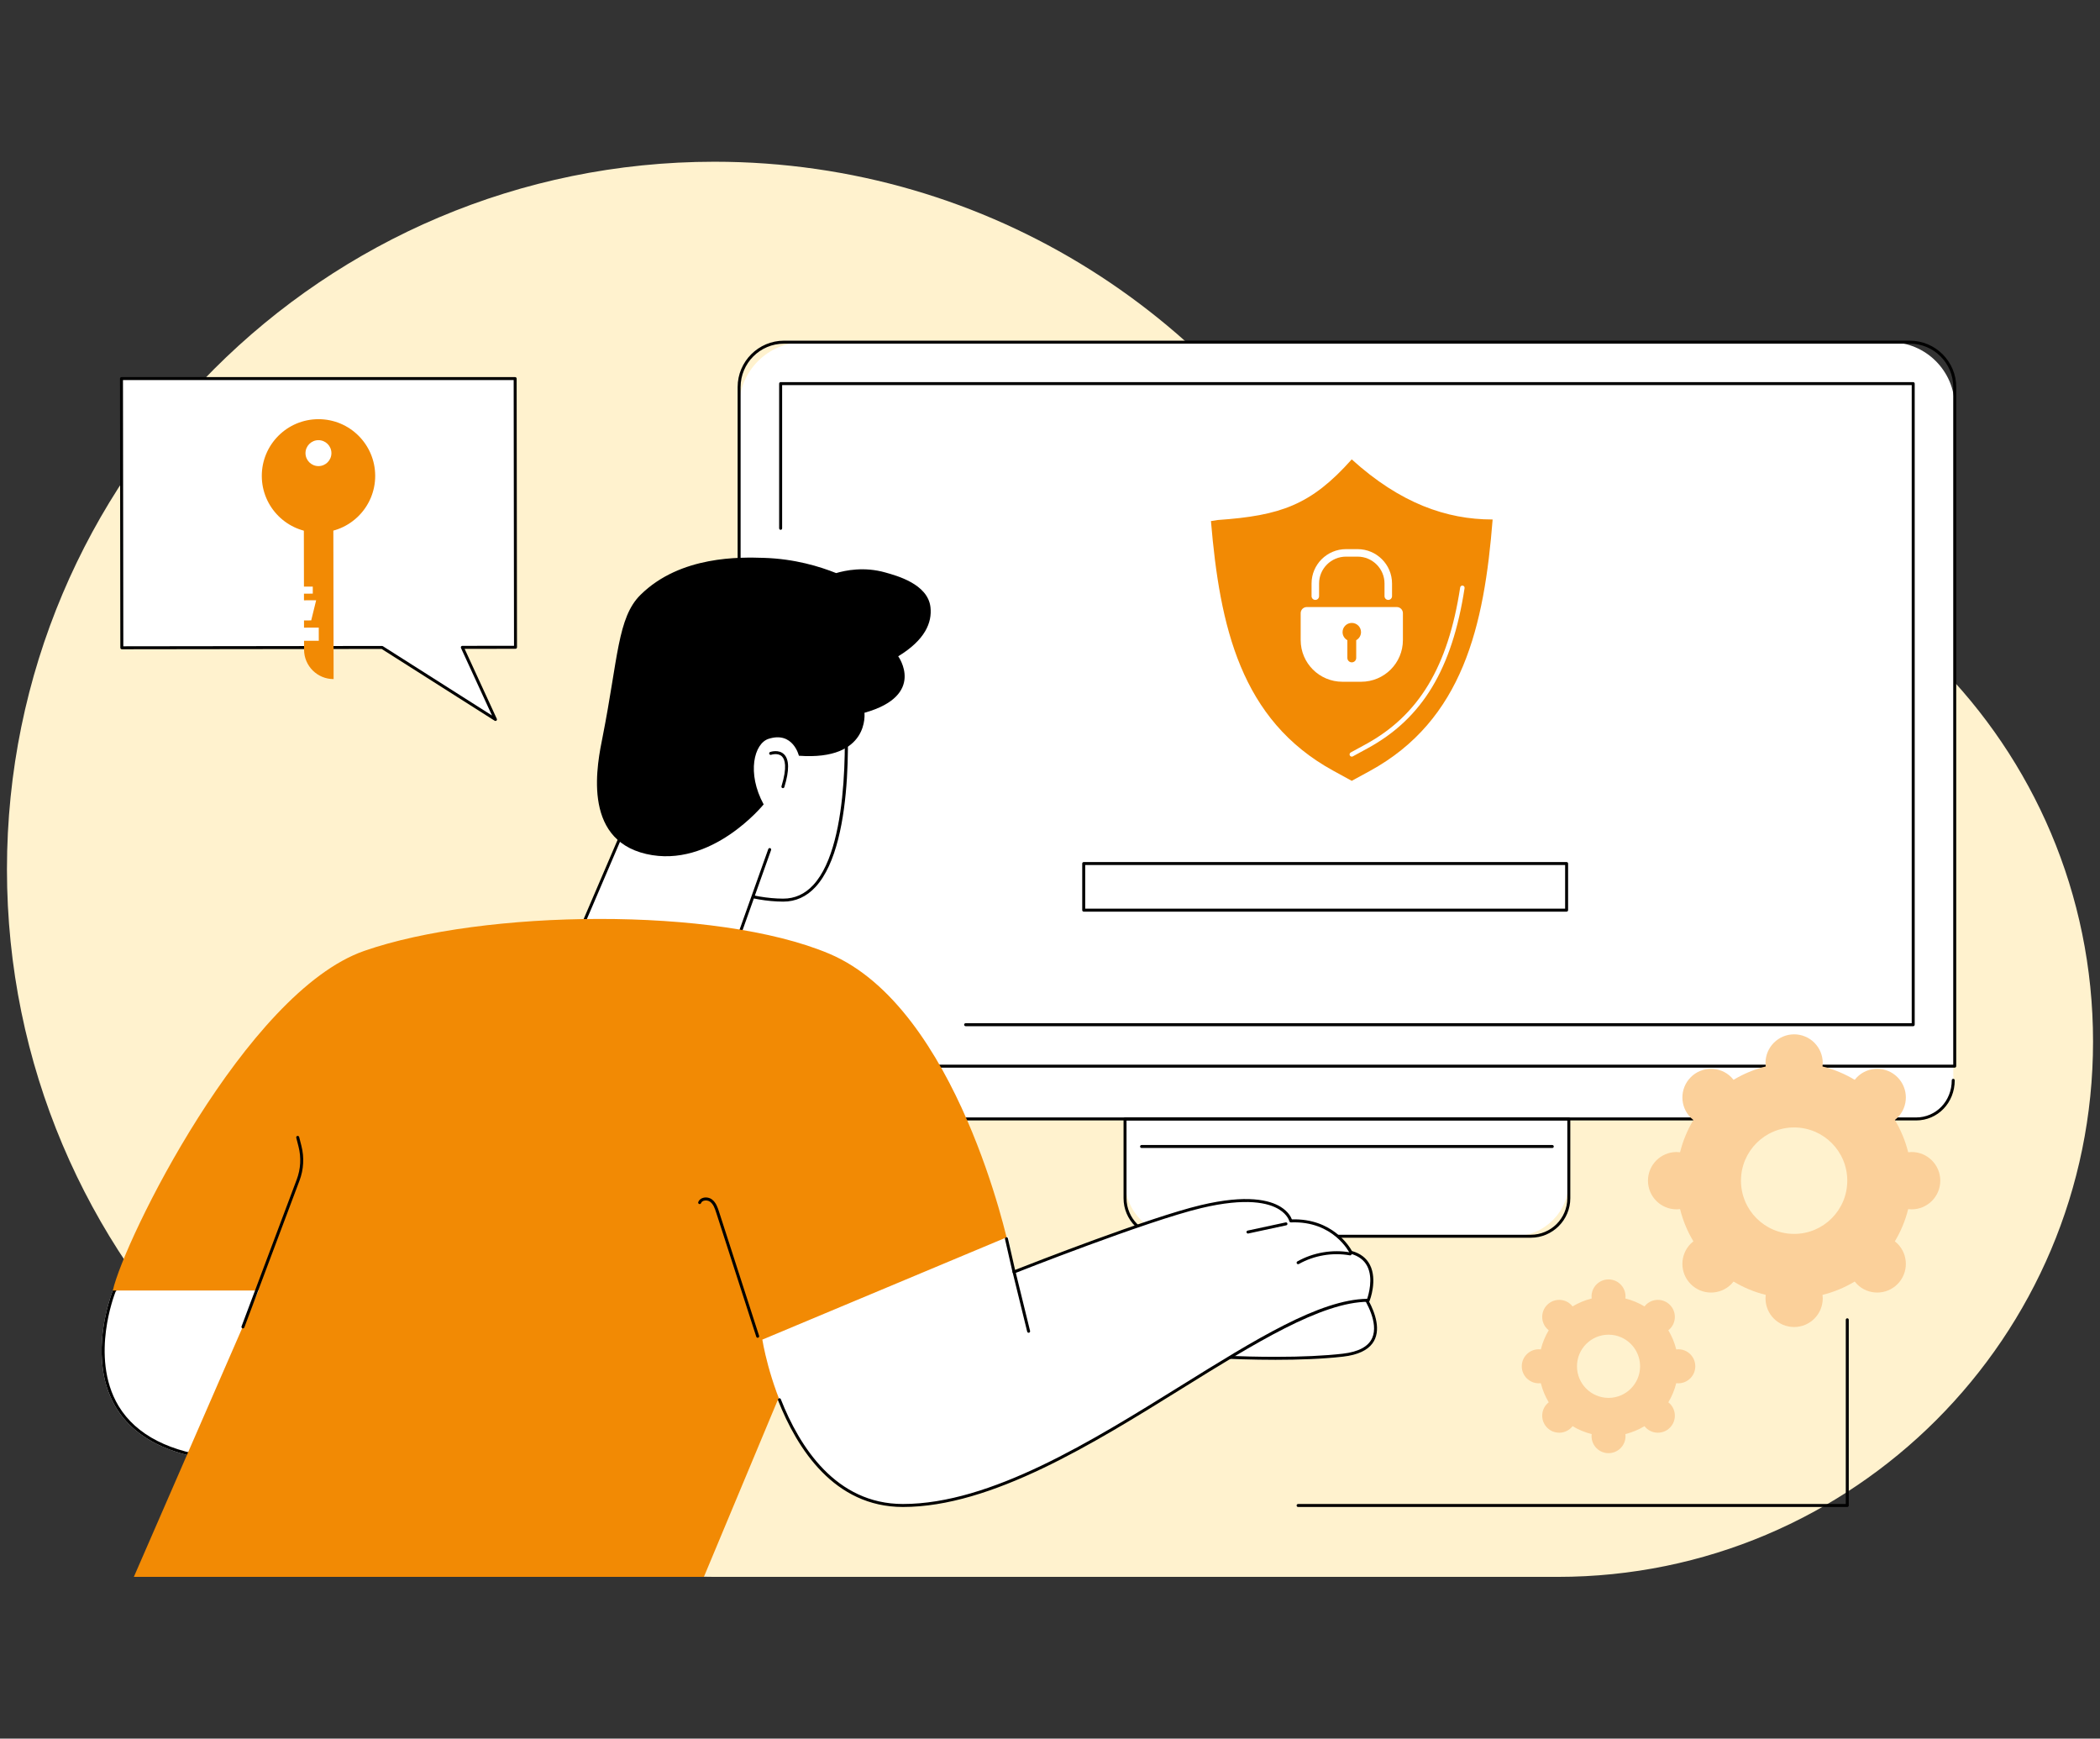 <?xml version="1.0" encoding="UTF-8"?>
<svg id="Layer_2" data-name="Layer 2" xmlns="http://www.w3.org/2000/svg" viewBox="0 0 604 500">
  <rect x="0" y="0" width="604" height="500" fill="#333333" stroke="none"/>
  <defs>
    <style>
      .cls-1 {
        fill: #fbd09a;
      }

      .cls-1, .cls-2, .cls-3, .cls-4, .cls-5, .cls-6 {
        stroke-width: 0px;
      }

      .cls-3 {
        fill: none;
      }

      .cls-4 {
        fill: #fff;
      }

      .cls-5 {
        fill: #fff2ce;
        fill-rule: evenodd;
      }

      .cls-6 {
        fill: #f28a04;
      }
    </style>
  </defs>
  <g id="Layer_1-2" data-name="Layer 1">
    <g>
      <rect class="cls-3" width="604" height="500"/>
      <g>
        <path class="cls-5" d="m448.039,145.566c-21.654,0-42.26,4.479-60.953,12.547-33.57-66.215-102.282-111.6-181.599-111.6C93.104,46.513,2,137.617,2,250c0,112.383,91.104,203.487,203.487,203.487h242.552c42.515,0,81.005-17.233,108.867-45.094,27.861-27.861,45.094-66.352,45.094-108.867,0-85.03-68.931-153.961-153.961-153.961"/>
        <g>
          <g id="Download_software_" data-name="Download software ">
            <g>
              <g>
                <path class="cls-4" d="m212.586,310.255c0,6.136,5.112,11.551,11.257,11.551l327.247-.012c6.146,0,10.701-4.702,10.701-10.839v-.488l.07-18.108-349.183.029-.092,17.867Z"/>
                <g>
                  <path class="cls-4" d="m323.582,321.794h127.639v17.991c0,8.687-7.053,15.739-15.739,15.739h-96.16c-8.687,0-15.74-7.053-15.74-15.74v-17.991h0Z"/>
                  <path class="cls-2" d="m440.281,355.953h-105.759c-6.269,0-11.368-5.1-11.368-11.368v-22.791c0-.237.192-.428.428-.428h127.639c.237,0,.428.192.428.428v22.791c0,6.268-5.1,11.368-11.368,11.368Zm-116.271-33.73v22.362c0,5.796,4.715,10.511,10.512,10.511h105.759c5.796,0,10.511-4.715,10.511-10.511v-22.362h-126.782Z"/>
                </g>
                <g>
                  <path class="cls-4" d="m231.156,98.403h312.491c10.249,0,18.571,8.321,18.571,18.571v189.639H212.586V116.973c0-10.249,8.321-18.571,18.571-18.571Z"/>
                  <path class="cls-2" d="m562.218,307.04H212.586c-.237,0-.428-.192-.428-.428V111.31c0-7.354,5.983-13.336,13.336-13.336h323.817c7.354,0,13.336,5.983,13.336,13.336v195.301c0,.237-.192.428-.428.428Zm-349.204-.857h348.775V111.31c0-6.881-5.598-12.479-12.479-12.479H225.493c-6.881,0-12.479,5.598-12.479,12.479v194.873Z"/>
                </g>
                <path class="cls-2" d="m550.276,295.117h-272.543c-.237,0-.428-.192-.428-.428,0-.237.192-.428.428-.428h272.115V110.754H224.956v41.188c0,.237-.192.428-.428.428-.237,0-.428-.192-.428-.428v-41.617c0-.237.192-.428.428-.428h325.748c.237,0,.428.192.428.428v184.363c0,.237-.192.428-.428.428Z"/>
                <path class="cls-2" d="m551.09,322.222H223.713c-6.372,0-11.556-5.176-11.556-11.539,0-.237.192-.428.428-.428.237,0,.428.192.428.428,0,5.89,4.8,10.682,10.699,10.682h327.377c5.759,0,10.271-4.692,10.271-10.682,0-.237.192-.428.428-.428.237,0,.428.192.428.428,0,6.47-4.888,11.539-11.128,11.539Z"/>
                <path class="cls-2" d="m446.466,330.145h-118.129c-.237,0-.428-.192-.428-.428,0-.237.192-.428.428-.428h118.129c.237,0,.428.192.428.428,0,.237-.192.428-.428.428Z"/>
              </g>
              <g>
                <rect class="cls-4" x="311.696" y="248.344" width="138.89" height="13.405"/>
                <path class="cls-2" d="m450.587,262.177h-138.89c-.237,0-.428-.192-.428-.428v-13.405c0-.237.192-.428.428-.428h138.89c.237,0,.428.192.428.428v13.405c0,.237-.192.428-.428.428Zm-138.462-.857h138.034v-12.549h-138.034v12.549Z"/>
              </g>
            </g>
            <g>
              <g>
                <g>
                  <path class="cls-4" d="m243.002,201.138s4.821,57.801-17.756,57.727c-17.434-.057-35.504-12.741-35.758-14.094-.254-1.354-.205-36.949-.205-36.949l53.719-6.684Z"/>
                  <path class="cls-2" d="m225.289,259.293c-.015,0-.029-0-.044-0-9.345-.031-18.487-3.609-24.511-6.606-6.229-3.099-11.476-6.822-11.667-7.838-.254-1.354-.217-33.381-.212-37.028 0-.216.161-.398.375-.425l53.718-6.684c.116-.014.232.019.323.093.091.074.147.181.157.297.138,1.661,3.254,40.841-8.876,53.981-2.579,2.793-5.696,4.21-9.264,4.21Zm-35.578-51.093c-.019,14.292.019,35.536.198,36.491.279.613,4.663,4.007,11.483,7.366,5.876,2.894,14.785,6.35,23.855,6.379,3.349.008,6.256-1.313,8.676-3.934,11.197-12.129,9.001-48.437,8.685-52.884l-52.897,6.582Z"/>
                </g>
                <g>
                  <polygon class="cls-4" points="221.379 244.317 207.054 284.544 164.434 273.413 189.69 214.47 221.379 244.317"/>
                  <path class="cls-2" d="m207.054,284.972c-.036,0-.072-.005-.109-.014l-42.62-11.13c-.121-.031-.222-.114-.277-.226-.055-.112-.058-.242-.009-.357l25.256-58.943c.093-.217.344-.318.562-.225.217.093.318.345.225.562l-25.06,58.486,41.758,10.905,14.194-39.857c.079-.223.324-.339.547-.26.223.079.339.324.26.547l-14.325,40.227c-.062.174-.226.285-.403.285Z"/>
                </g>
                <path class="cls-2" d="m219.689,160.434c8.931.273,16.122,2.508,20.807,4.38,2.564-.752,7.959-1.942,14.195-.163,3.198.912,12.187,3.287,12.932,9.982.49,4.407-1.536,9.403-9.278,14.108,0,0,8.138,11.227-9.712,16.247,0,0,1.618,13.848-18.857,12.353,0,0-1.663-7.114-8.719-4.861-4.152,1.326-6.336,9.825-1.416,18.852,0,0-15.021,18.594-33.785,14.258-18.765-4.336-13.976-26.387-12.537-33.662,4.474-22.613,4.275-34.312,10.89-40.845,11.524-11.381,28.872-10.851,35.48-10.649Z"/>
                <g>
                  <path class="cls-4" d="m221.656,216.665s7.24-2.522,3.526,9.568l-3.526-9.568Z"/>
                  <path class="cls-2" d="m225.182,226.661c-.042,0-.084-.006-.126-.019-.226-.069-.353-.309-.284-.535,1.704-5.546,1.003-7.73.115-8.586-1.151-1.109-3.071-.458-3.09-.452-.224.078-.468-.04-.545-.264-.078-.223.04-.468.264-.545.099-.035,2.44-.827,3.966.644,1.543,1.487,1.58,4.668.11,9.455-.057.184-.226.303-.409.303Z"/>
                </g>
              </g>
              <g>
                <g>
                  <path class="cls-4" d="m341.977,390.154s26.49,2.047,44.308,0c17.818-2.047,5.834-18.577,5.834-18.577,0,0-40.366,6.14-50.142,18.577Z"/>
                  <path class="cls-2" d="m391.718,372.509c1.106,1.677,4.874,7.905,2.957,12.261-1.094,2.487-3.95,4.012-8.487,4.533-5.223.6-11.719.904-19.309.904-10.03,0-19.36-.539-23.106-.786,10.386-10.463,43.351-16.162,47.945-16.912Zm.401-.932s-40.366,6.14-50.142,18.577c0,0,11.774.91,24.902.91,6.565,0,13.466-.227,19.406-.91,17.818-2.047,5.834-18.577,5.834-18.577Z"/>
                </g>
                <g>
                  <path class="cls-4" d="m32.452,371.124s-18.042,44.314,31.305,48.985l27.848-57.389-47.954-7.904-11.199,16.308Z"/>
                  <path class="cls-2" d="m44.05,355.75l46.284,7.629-27.086,55.819c-14.244-1.457-24.041-6.442-29.123-14.819-4.394-7.245-4.409-15.785-3.648-21.674.773-5.978,2.48-10.517,2.737-11.176l10.836-15.779Zm-.398-.934l-11.199,16.308s-18.042,44.314,31.305,48.985l27.848-57.389-47.954-7.904Z"/>
                </g>
                <g>
                  <g>
                    <path class="cls-6" d="m38.497,453.487h163.955l29.11-69.695,58.486-25.643s-14.616-68.281-51.536-83.87c-32.479-13.713-99.619-12.699-133.736-.82-34.117,11.879-69.191,83.497-72.323,97.665h41.913l-35.868,82.364Z"/>
                    <path class="cls-2" d="m69.873,382.034c-.05,0-.101-.009-.151-.028-.222-.083-.334-.33-.25-.552l15.873-42.241c1.143-3.041,1.322-6.312.519-9.459l-.652-2.554c-.059-.229.08-.462.309-.521.229-.058.462.08.521.309l.652,2.554c.847,3.318.658,6.767-.547,9.972l-15.873,42.241c-.065.172-.228.278-.401.278Z"/>
                  </g>
                  <path class="cls-2" d="m217.925,384.721c-.181,0-.349-.115-.408-.297l-11.532-35.711c-.418-1.295-.836-2.421-1.723-3.085-.483-.362-1.206-.492-1.799-.322-.287.082-.664.269-.831.695-.086.221-.335.329-.555.244-.22-.086-.33-.334-.244-.555.229-.588.724-1.017,1.394-1.208.852-.243,1.851-.062,2.548.461,1.176.882,1.666,2.399,2.024,3.507l11.532,35.711c.073.225-.051.467-.276.539-.044.014-.088.021-.132.021Z"/>
                </g>
                <g>
                  <path class="cls-4" d="m290.048,355.624l-70.786,29.634s7.414,47.679,40.412,47.698c45.919.026,103.597-58.993,133.852-59.011,0,0,4.41-11.313-4.982-13.806,0,0-4.586-9.555-17.289-9.023,0,0-2.145-9.745-25.815-4.115-15.907,3.784-53.795,18.796-53.795,18.796l-1.597-10.173Z"/>
                  <path class="cls-2" d="m259.704,433.384h-.031c-19.701-.011-30.394-16.696-35.896-30.691-.087-.22.022-.469.242-.555.22-.086.469.022.555.242,5.404,13.747,15.88,30.137,35.099,30.148h.03c25.227,0,54.31-18.077,79.972-34.028,21.4-13.302,39.905-24.803,53.547-24.98.397-1.17,1.803-5.879.033-9.36-.907-1.784-2.529-2.997-4.822-3.606-.121-.032-.222-.116-.276-.228-.045-.093-4.634-9.293-16.885-8.781-.206.013-.392-.133-.436-.336-.004-.016-.455-1.859-2.935-3.395-3.04-1.884-9.386-3.481-22.362-.395-15.696,3.733-53.358,18.627-53.736,18.777-.116.046-.247.039-.357-.019-.111-.058-.19-.162-.218-.284l-2.173-9.563c-.053-.231.092-.46.323-.513.23-.053.46.092.513.323l2.063,9.076c4.393-1.729,38.586-15.11,53.389-18.631,13.313-3.167,19.889-1.459,23.062.531,2.13,1.337,2.908,2.882,3.162,3.561,11.626-.334,16.551,7.781,17.271,9.099,2.445.69,4.189,2.035,5.186,3.999,2.197,4.328-.002,10.084-.097,10.327-.064.164-.222.273-.399.273-13.426.008-32.842,12.076-53.397,24.853-25.758,16.011-54.953,34.157-80.424,34.157Z"/>
                  <path class="cls-2" d="m295.852,383.283c-.193,0-.368-.131-.416-.326l-4.194-17.093c-.056-.23.084-.462.314-.518.229-.056.462.084.518.314l4.194,17.093c.056.23-.084.462-.314.518-.034.008-.069.012-.103.012Z"/>
                  <path class="cls-2" d="m358.941,354.746c-.197,0-.375-.137-.418-.338-.05-.231.097-.459.329-.509l10.926-2.352c.229-.05.459.097.509.329.05.231-.097.459-.329.509l-10.926,2.352c-.03.007-.061.01-.091.01Z"/>
                  <path class="cls-2" d="m373.358,363.57c-.149,0-.295-.078-.373-.218-.116-.206-.044-.467.162-.584,4.551-2.574,10.113-3.517,15.26-2.587.233.042.387.265.345.498-.042.233-.266.388-.498.345-4.954-.895-10.307.012-14.686,2.49-.066.038-.139.056-.21.056Z"/>
                </g>
              </g>
            </g>
            <g>
              <path class="cls-2" d="m531.312,433.387h-157.955c-.237,0-.428-.192-.428-.428,0-.237.192-.428.428-.428h157.527v-52.979c0-.237.192-.428.428-.428.237,0,.428.192.428.428v53.407c0,.237-.192.428-.428.428Z"/>
              <path class="cls-1" d="m524.257,373.391c0-.339-.027-.672-.067-1,3.304-.821,6.417-2.125,9.257-3.839.204.261.42.514.659.754,3.215,3.219,8.427,3.219,11.642,0,3.215-3.219,3.215-8.437 0-11.656-.24-.24-.493-.456-.753-.66,1.712-2.843,3.014-5.96,3.834-9.269.328.04.66.067.999.067,4.546,0,8.232-3.69,8.232-8.242,0-4.552-3.686-8.242-8.232-8.242-.339 0-.671.027-.999.067-.82-3.308-2.122-6.425-3.834-9.269.26-.204.514-.42.753-.66,3.215-3.219,3.215-8.438,0-11.656-3.215-3.219-8.427-3.219-11.642,0-.239.24-.455.494-.659.754-2.84-1.714-5.953-3.018-9.257-3.839.04-.328.067-.661.067-1-0-4.552-3.686-8.242-8.232-8.242-4.546,0-8.232,3.69-8.232,8.242-0.0.34.027.672.066,1-3.304.821-6.417,2.125-9.257,3.839-.204-.261-.42-.514-.659-.754-3.215-3.219-8.427-3.219-11.642,0-3.215,3.219-3.215,8.437,0,11.656.239.24.493.456.753.66-1.712,2.843-3.014,5.96-3.834,9.269-.328-.04-.66-.067-.999-.067-4.546,0-8.232,3.69-8.232,8.242,0,4.552,3.685,8.242,8.232,8.242.339,0,.671-.027.999-.067.82,3.308,2.122,6.425,3.834,9.269-.26.204-.514.42-.753.66-3.215,3.219-3.215,8.438,0,11.656,3.215,3.219,8.427,3.219,11.642,0,.24-.24.455-.494.659-.754,2.84,1.714,5.953,3.018,9.257,3.839-.04.328-.067.661-.066,1,0,4.552,3.685,8.242,8.232,8.242,4.546,0,8.232-3.69,8.232-8.242Zm-23.519-33.846c0-8.453,6.844-15.307,15.287-15.307,8.443,0,15.287,6.853,15.287,15.307,0,8.454-6.844,15.307-15.287,15.307-8.443,0-15.287-6.853-15.287-15.307Z"/>
              <path class="cls-1" d="m467.532,413.016c0-.202-.016-.399-.04-.594,1.962-.487,3.809-1.262,5.495-2.279.121.155.249.305.391.448,1.908,1.911,5.002,1.911,6.911,0,1.908-1.911,1.908-5.009,0-6.919-.142-.142-.293-.271-.447-.392,1.016-1.688,1.789-3.538,2.276-5.502.195.024.392.039.593.039,2.699,0,4.887-2.191,4.887-4.893,0-2.702-2.188-4.893-4.887-4.893-.201 0-.398.016-.593.04-.487-1.964-1.26-3.814-2.276-5.502.154-.121.305-.25.447-.392,1.908-1.911,1.908-5.009 0-6.919-1.908-1.911-5.003-1.911-6.911,0-.142.142-.27.293-.391.448-1.686-1.017-3.534-1.792-5.495-2.279.024-.195.04-.392.04-.594,0-2.702-2.188-4.893-4.887-4.893-2.699-0-4.887,2.191-4.887,4.893,0,.202.016.399.039.594-1.961.487-3.809,1.261-5.495,2.279-.121-.155-.249-.305-.391-.448-1.908-1.911-5.002-1.911-6.911-0-1.908,1.911-1.908,5.009,0,6.919.142.142.293.271.447.392-1.016,1.688-1.789,3.538-2.276,5.502-.195-.024-.392-.04-.593-.04-2.699,0-4.887,2.191-4.887,4.893,0,2.702,2.188,4.893,4.887,4.893.201,0,.398-.016.593-.039.487,1.964,1.26,3.814,2.276,5.502-.154.121-.305.25-.447.392-1.908,1.911-1.908,5.009,0,6.92,1.908,1.911,5.002,1.911,6.911,0,.142-.142.27-.293.391-.448,1.686,1.018,3.534,1.792,5.495,2.279-.024.195-.039.392-.039.594,0,2.702,2.188,4.893,4.887,4.893,2.699,0,4.887-2.191,4.887-4.893Zm-13.962-20.092c0-5.018,4.063-9.086,9.075-9.086,5.012,0,9.075,4.068,9.075,9.086,0,5.018-4.063,9.086-9.075,9.086-5.012,0-9.075-4.068-9.075-9.086Z"/>
            </g>
            <g>
              <g>
                <polygon class="cls-4" points="148.27 186.153 132.968 186.166 142.507 206.909 109.889 186.195 35.041 186.292 34.941 108.878 148.17 108.878 148.27 186.153"/>
                <path class="cls-2" d="m142.507,207.338c-.079,0-.159-.022-.23-.067l-32.513-20.647-74.723.097h-.001c-.113,0-.222-.045-.302-.125-.081-.08-.126-.189-.126-.303l-.1-77.414c-0-.114.045-.223.125-.303.08-.08.189-.126.303-.126h113.229c.236,0,.428.191.428.428l.1,77.275c0.0.114-.045.223-.125.303-.08.08-.189.126-.303.126l-14.634.012,9.26,20.137c.079.172.036.377-.108.502-.08.07-.181.106-.282.106Zm-32.618-21.571c.081,0,.161.023.23.067l31.393,19.936-8.933-19.425c-.061-.132-.05-.287.028-.41.079-.123.215-.197.36-.197l14.874-.012-.099-76.419H35.37l.099,76.557,74.419-.096h.001Z"/>
              </g>
              <g>
                <path class="cls-6" d="m91.689,184.27l-.007-3.776-4.241.007-.004-2.076,2.072-.004,1.42-5.786-3.501.006-.003-1.915,2.538-.004-.004-2.021-2.538.004-.034-19.56,8.483-.015.081,46.165c-4.685.008-8.49-3.783-8.498-8.468l-.004-2.551,4.241-.007Z"/>
                <path class="cls-6" d="m75.298,136.886c.016,9.006,7.33,16.294,16.336,16.279,9.006-.016,16.294-7.33,16.279-16.336-.016-9.006-7.329-16.295-16.336-16.279-9.006.016-16.295,7.33-16.279,16.336Zm12.568-6.563c-.004-2.059,1.663-3.731,3.722-3.735,2.059-.004,3.731,1.663,3.734,3.721.004,2.059-1.662,3.731-3.721,3.735-2.059.004-3.731-1.662-3.735-3.721Z"/>
              </g>
            </g>
          </g>
          <path class="cls-6" d="m388.782,224.556l-5.31-2.907c-26.662-14.599-32.631-41.556-35.179-71.797l1.973-.308c17.999-1.256,26.81-4.271,38.516-17.433,13.971,12.66,27.314,17.281,40.396,17.281l.129.027c-2.416,30.481-8.493,57.686-35.386,72.338l-5.139,2.8Z"/>
          <path class="cls-4" d="m388.804,217.596c-.227,0-.446-.121-.562-.333-.169-.31-.054-.698.255-.867l4.23-2.305c15.348-8.362,23.752-22.286,27.249-45.148.053-.349.382-.589.728-.535.349.053.588.379.535.728-3.564,23.295-12.168,37.506-27.901,46.077l-4.23,2.305c-.097.053-.202.078-.305.078Z"/>
          <g>
            <path class="cls-4" d="m401.74,174.579h-25.879c-.973,0-1.761.786-1.761,1.757v7.749c0,6.616,5.377,11.979,12.009,11.979h5.383c6.632,0,12.009-5.363,12.009-11.979v-7.749c0-.97-.789-1.757-1.761-1.757Z"/>
            <path class="cls-4" d="m399.293,172.527c-.597,0-1.081-.483-1.081-1.078v-3.64c0-4.262-3.476-7.73-7.749-7.73h-3.324c-4.273,0-7.749,3.468-7.749,7.73v3.64c0,.595-.484,1.078-1.081,1.078-.597,0-1.081-.483-1.081-1.078v-3.64c0-5.451,4.446-9.886,9.911-9.886h3.324c5.465,0,9.911,4.435,9.911,9.886v3.64c0,.595-.484,1.078-1.081,1.078Z"/>
            <path class="cls-6" d="m391.453,181.79c0-1.461-1.188-2.646-2.653-2.646-1.465,0-2.653,1.185-2.653,2.646,0,1.001.558,1.873,1.38,2.322v5.1c0,.701.57,1.269,1.272,1.269.703,0,1.272-.568,1.272-1.269v-5.1c.822-.449,1.38-1.321,1.38-2.322Z"/>
          </g>
        </g>
      </g>
    </g>
  </g>
</svg>